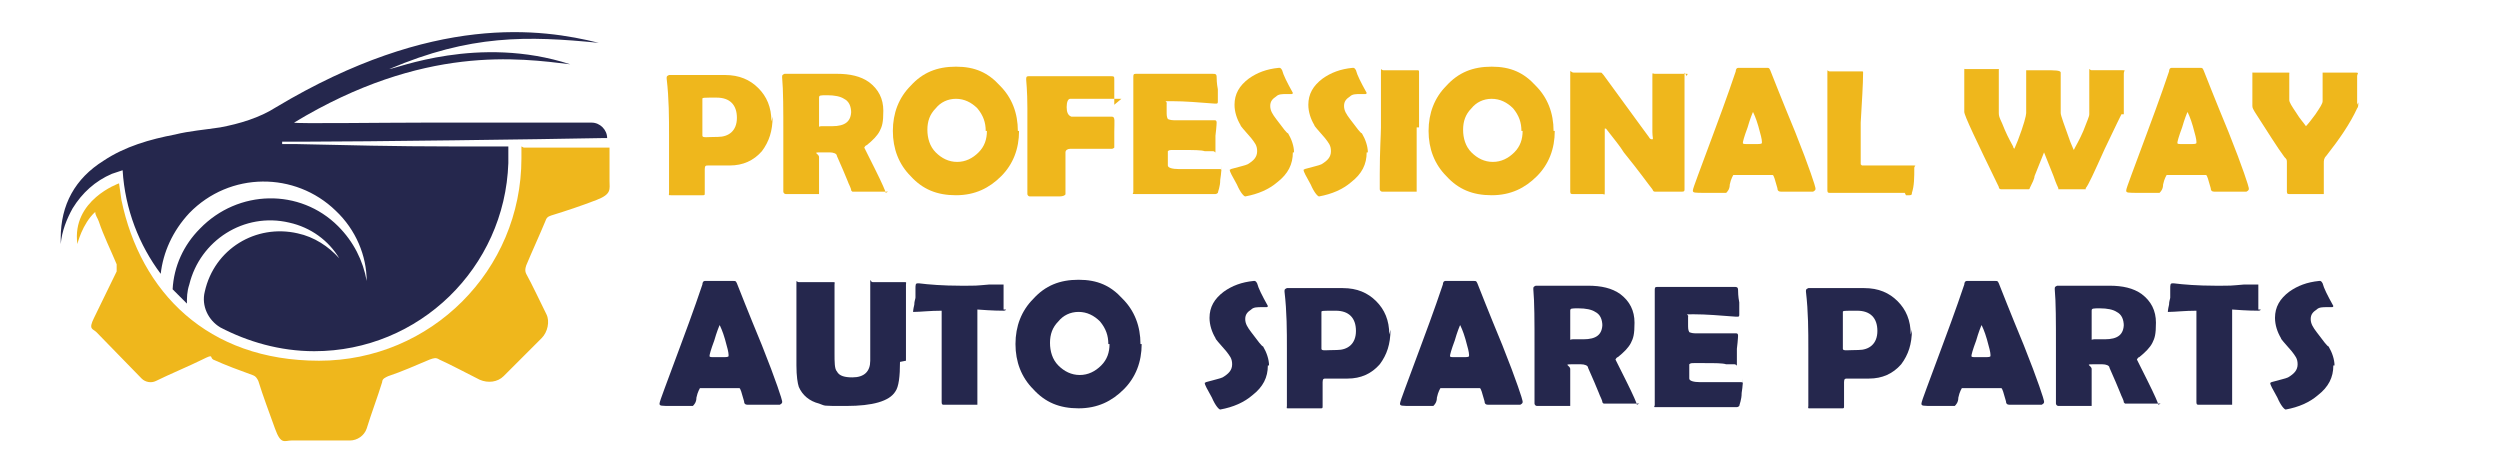 <svg xmlns="http://www.w3.org/2000/svg" viewBox="0 0 210 40"><defs><style> .cls-1 { fill: #25274d; } .cls-2 { fill: #efb71c; } </style></defs><g><g id="Layer_1"><g><path class="cls-2" d="M64.9,9.8c0,1.2-.3,2.1-.9,2.9-.7.8-1.6,1.2-2.7,1.2s-.5,0-.9,0c-.4,0-.7,0-.9,0s-.3,0-.3.3,0,.6,0,1c0,.4,0,.8,0,1s0,.2-.2.2c-.3,0-.7,0-1.3,0-.6,0-1,0-1.3,0s-.2,0-.2-.2c0-.5,0-1.3,0-2.4,0-1.1,0-1.9,0-2.4,0-1.5,0-3.1-.2-4.8h0c0-.2,0-.2.2-.3.4,0,1.2,0,2.5,0s1.5,0,2.2,0c1.2,0,2.1.4,2.8,1.1.7.7,1.1,1.6,1.1,2.8ZM61.9,9.9c0-1.1-.6-1.7-1.7-1.7s-1.2,0-1.2.1c0,0,0,.6,0,1.7s0,.4,0,.7c0,.3,0,.5,0,.7s.4.1,1.3.1,1.6-.5,1.6-1.6Z"></path><path class="cls-2" d="M74.6,16.1s0,0-.1,0c-.2,0-.7,0-1.4,0s-1.1,0-1.3,0c-.1,0-.2,0-.2,0,0,0,0,0-.1-.1,0-.2-.2-.5-.3-.8-.2-.5-.5-1.2-.9-2.1,0-.2-.3-.3-.6-.3.1,0-.1,0-.8,0s-.1.1-.1.4,0,.8,0,1.5c0,.7,0,1.1,0,1.5s0,.1,0,.1c0,0-.1,0-.2,0-.3,0-.7,0-1.3,0s-1.1,0-1.3,0c-.1,0-.2-.1-.2-.2,0-.5,0-1.3,0-2.4,0-1.1,0-1.9,0-2.4,0-2.1,0-3.7-.1-4.8h0c0-.2,0-.2.2-.3.2,0,.9,0,2.2,0,.9,0,1.6,0,2.2,0,1.1,0,2,.2,2.7.7.8.6,1.2,1.4,1.2,2.4s-.1,1.3-.3,1.7c-.2.4-.6.8-1.1,1.2-.1,0-.2.2-.2.2,0,0,.3.6.9,1.8.6,1.2.9,1.9.9,2ZM71.5,9.5c0-.6-.2-1-.6-1.2-.3-.2-.8-.3-1.4-.3s-.7,0-.7.2c0,.2,0,.6,0,1.4s0,.3,0,.5c0,.2,0,.4,0,.5s0,0,.2,0c.3,0,.6,0,.9,0,1.1,0,1.6-.4,1.6-1.3Z"></path><path class="cls-2" d="M85.6,11c0,1.5-.5,2.8-1.5,3.8-1,1-2.2,1.6-3.8,1.6s-2.8-.5-3.8-1.6c-1-1-1.5-2.3-1.5-3.8s.5-2.8,1.5-3.8c1-1.1,2.2-1.6,3.8-1.6s2.7.5,3.7,1.6c1,1,1.5,2.3,1.5,3.8ZM82.8,11c0-.7-.2-1.3-.7-1.9-.5-.5-1.1-.8-1.8-.8s-1.3.3-1.7.8c-.5.5-.7,1.1-.7,1.8s.2,1.4.7,1.9c.5.5,1.1.8,1.8.8s1.3-.3,1.8-.8c.5-.5.7-1.1.7-1.8Z"></path><path class="cls-2" d="M94.2,8.3c0,0,0,0-.1,0-.4,0-.9,0-1.7,0-.7,0-1.3,0-1.7,0s-.7,0-.8,0c-.2,0-.3.3-.3.7s.1.7.4.8c0,0,.2,0,.4,0,.3,0,.8,0,1.5,0,.7,0,1.2,0,1.5,0s.2.4.2,1.3,0,1.2,0,1.3c0,0-.1.1-.2.1,0,0,0,0-.5,0-.5,0-1.3,0-2.4,0s-.5,0-.6,0c-.2,0-.4.1-.4.3,0,.7,0,1.5,0,2.4,0,.8,0,1.2,0,1.1,0,.1-.2.2-.5.2,0,0-.1,0-.7,0-.9,0-1.5,0-1.8,0-.1,0-.2-.1-.2-.2,0-.5,0-1.3,0-2.4,0-1.1,0-1.9,0-2.4s0-1.4,0-2.4c0-1.5-.1-2.3-.1-2.4h0c0-.2,0-.3.2-.3.4,0,.9,0,1.6,0,.7,0,1.3,0,1.6,0s1,0,1.8,0c.8,0,1.4,0,1.8,0s.4,0,.4.3c0,.2,0,.5,0,.9,0,.1,0,.3,0,.6,0,.3,0,.5,0,.6Z"></path><path class="cls-2" d="M102.6,13.9c0,.2,0,.6-.1,1.2,0,.6-.2,1-.2,1.1,0,0-.1.1-.2.1s-.1,0-.2,0c-.4,0-1.4,0-3.1,0s-.9,0-1.7,0c-.7,0-1.3,0-1.7,0s-.2,0-.2-.2c0-.5,0-1.4,0-2.4,0-1.1,0-1.9,0-2.4s0-1.6,0-3.1c0-.4,0-1,0-1.7h0c0-.2,0-.3.2-.3.4,0,.9,0,1.6,0,.7,0,1.3,0,1.6,0s.9,0,1.6,0c.7,0,1.3,0,1.6,0s.4,0,.4.3c0,.1,0,.5.1,1,0,.6,0,.9,0,1s0,.2-.1.2,0,0-.2,0c-1.3-.1-2.5-.2-3.5-.2s-.4,0-.5.2c0,0,0,.2,0,.6s0,.5.1.7c0,0,.2.1.5.1s.1,0,.3,0c.1,0,.3,0,.4,0,.6,0,1.2,0,1.9,0,0,0,.2,0,.4,0,.2,0,.3,0,.4,0s.2,0,.2.2c0-.1,0,.3-.1,1.1,0,.4,0,.8,0,1.2s0,.1-.2.1h-.7c-.3-.1-.9-.1-1.9-.1h-.8c-.2,0-.3,0-.4.1,0,0,0,.2,0,.5s0,.6,0,.7c0,.2.4.3.9.3,0,0,.3,0,1.1,0s.6,0,1.2,0c.5,0,.9,0,1.1,0s.2,0,.2.3Z"></path><path class="cls-2" d="M108.6,12.8c0,1-.4,1.8-1.3,2.5-.7.6-1.6,1-2.7,1.2,0,0,0,0,0,0-.1,0-.4-.3-.7-1-.4-.7-.6-1.1-.6-1.2s0,0,.1-.1c.7-.2,1.2-.3,1.4-.4.5-.3.8-.6.8-1.1s-.2-.7-.5-1.1c-.6-.7-.9-1-.9-1.1-.3-.5-.5-1.1-.5-1.7,0-.9.4-1.6,1.2-2.2.7-.5,1.5-.8,2.5-.9,0,0,0,0,.1,0,0,0,.1,0,.2.2.1.4.4,1,.9,1.9,0,0,0,0,0,0,0,0,0,.1-.1.1s-.1,0-.2,0c0,0-.2,0-.2,0-.4,0-.7,0-.9.2-.3.2-.5.4-.5.8s.2.7.5,1.1c.6.8.9,1.2,1,1.2.3.5.5,1.1.5,1.6Z"></path><path class="cls-2" d="M114.8,12.8c0,1-.4,1.8-1.3,2.5-.7.6-1.6,1-2.7,1.2,0,0,0,0,0,0-.1,0-.4-.3-.7-1-.4-.7-.6-1.1-.6-1.2s0,0,.1-.1c.7-.2,1.2-.3,1.4-.4.5-.3.8-.6.8-1.1s-.2-.7-.5-1.1c-.6-.7-.9-1-.9-1.1-.3-.5-.5-1.1-.5-1.7,0-.9.4-1.6,1.2-2.2.7-.5,1.5-.8,2.5-.9,0,0,0,0,.1,0,0,0,.1,0,.2.2.1.4.4,1,.9,1.9,0,0,0,0,0,0,0,0,0,.1-.1.1s-.1,0-.2,0c0,0-.2,0-.2,0-.4,0-.7,0-.9.2-.3.2-.5.4-.5.8s.2.7.5,1.1c.6.8.9,1.2,1,1.2.3.5.5,1.1.5,1.6Z"></path><path class="cls-2" d="M119,10.7c0,.6,0,1.4,0,2.6,0,1.2,0,2,0,2.6s0,.2,0,.2c0,0,0,0-.2,0-.3,0-.7,0-1.3,0s-1.2,0-1.4,0c-.1,0-.2-.1-.2-.2,0,0,0-.3,0-1.3,0-2,.1-3.3.1-3.9s0-1.3,0-2.3c0-1,0-1.8,0-2.3s0-.2.2-.2.4,0,.7,0c.3,0,.5,0,.7,0s.4,0,.7,0c.3,0,.5,0,.7,0s.2,0,.2.2c0,.5,0,1.3,0,2.3,0,1,0,1.8,0,2.3Z"></path><path class="cls-2" d="M130.6,11c0,1.5-.5,2.8-1.5,3.8-1,1-2.2,1.6-3.8,1.6s-2.8-.5-3.8-1.6c-1-1-1.5-2.3-1.5-3.8s.5-2.8,1.5-3.8c1-1.1,2.2-1.6,3.8-1.6s2.7.5,3.7,1.6c1,1,1.5,2.3,1.5,3.8ZM127.8,11c0-.7-.2-1.3-.7-1.9-.5-.5-1.1-.8-1.8-.8s-1.3.3-1.7.8c-.5.5-.7,1.1-.7,1.8s.2,1.4.7,1.9c.5.5,1.1.8,1.8.8s1.3-.3,1.8-.8c.5-.5.7-1.1.7-1.8Z"></path><path class="cls-2" d="M141.5,6.1c0,.6,0,1.4,0,2.5,0,1.1,0,1.9,0,2.5v4.8c0,.1,0,.2-.2.2s-.3,0-.5,0c-.2,0-.4,0-.5,0s-.3,0-.6,0c-.3,0-.4,0-.6,0s-.2,0-.3-.2c-.4-.5-1.1-1.5-2.4-3.1-.3-.5-.8-1.1-1.5-2,0,0,0,0-.1,0,0,0,0,0,0,.2,0,.6,0,1.4,0,2.5,0,1.1,0,2,0,2.5s0,.3-.2.3h-2.5c-.1,0-.2,0-.2-.2,0-.5,0-1.3,0-2.4,0-1.1,0-1.9,0-2.4s0-1.4,0-2.5c0-1.1,0-1.9,0-2.5s0-.2.3-.2c.3,0,.6,0,1,0,0,0,.3,0,.6,0,.2,0,.4,0,.6,0s.1,0,.3.2l2.7,3.7c.2.3.6.8,1.1,1.5.1.2.2.2.3.2s0-.2,0-.6,0-1.3,0-2.3c0-1,0-1.8,0-2.3s0-.3.2-.3c.3,0,.7,0,1.3,0,.6,0,1,0,1.3,0s.1,0,.1.2Z"></path><path class="cls-2" d="M152.5,15.9c0,0,0,.1-.2.2-.1,0-.6,0-1.4,0s-1.1,0-1.3,0c-.2,0-.3-.1-.3-.3-.2-.7-.3-1.1-.4-1.1,0,0-.7,0-2,0s-1.3,0-1.3,0c0,0-.2.3-.3.8,0,.4-.2.6-.3.7-.2,0-.7,0-1.7,0s-1.1,0-1.1-.2.6-1.7,1.7-4.7c1.2-3.2,1.8-5,1.9-5.3,0-.2.1-.3.2-.3.1,0,.3,0,.6,0,.3,0,.5,0,.6,0s.3,0,.6,0c.3,0,.4,0,.6,0s.2,0,.3.2c.2.5.9,2.3,2.1,5.2,1.2,3,1.7,4.6,1.7,4.7ZM147.3,9.3c-.1.2-.3.7-.5,1.4-.3.8-.4,1.2-.4,1.3s.1.1.4.1c.2,0,.4,0,.7,0s.5,0,.5-.1c0,0,0,0,0-.1,0-.2-.1-.6-.3-1.3-.2-.7-.4-1.1-.5-1.3Z"></path><path class="cls-2" d="M160,16.2c-.4,0-1,0-1.6,0-.9,0-1.4,0-1.6,0h-2.2c-.2,0-.5,0-.9,0-.1,0-.2,0-.2-.2,0-.5,0-1.3,0-2.4,0-1.1,0-1.8,0-2.4s0-1.4,0-2.5c0-1.1,0-2,0-2.5s0-.2.2-.2.4,0,.7,0c.3,0,.5,0,.6,0s.4,0,.7,0c.3,0,.6,0,.7,0s.1,0,.1.1h0c0,1-.1,2.4-.2,4.2v1.9c0,.6,0,1.1,0,1.4,0,0,0,.1,0,.2,0,0,0,0,.1.1h.2c.4,0,1.1,0,2,0,.9,0,1.5,0,2,0s.2,0,.2.2c0,.8,0,1.5-.2,2.1,0,.1,0,.2-.2.2,0,0-.1,0-.3,0Z"></path><path class="cls-2" d="M178.2,9.6s-.5,1-1.4,2.9c-.9,2-1.4,3.1-1.6,3.3,0,0,0,.1,0,.1,0,0,0,0-.1,0-.1,0-.5,0-1,0s-.9,0-1,0c0,0-.2,0-.2,0,0,0,0,0,0-.1,0,0-.2-.4-.4-1l-.8-2-.8,2c0,.2-.2.6-.4,1,0,0,0,.1-.1.1,0,0,0,0-.2,0-.2,0-.5,0-1,0s-.9,0-1.1,0c0,0-.2,0-.2-.2-1.9-3.9-2.9-6-2.9-6.3s0-1,0-1.7c0-.8,0-1.4,0-1.7s0-.2.1-.2c.3,0,.7,0,1.3,0,.6,0,1,0,1.3,0s.2,0,.2.1c0,.4,0,1,0,1.8,0,.8,0,1.4,0,1.8s.2.6.5,1.4c.3.7.6,1.2.7,1.4,0,.1.1.2.1.2,0,0,.1-.2.3-.7.5-1.3.7-2.1.7-2.3,0-.4,0-1,0-1.7,0-1,0-1.6,0-1.7s0-.1,0-.2c0,0,0,0,.2,0,.2,0,.7,0,1.3,0,.9,0,1.4,0,1.4.2,0,.3,0,.8,0,1.5,0,.7,0,1.2,0,1.5v.4c0,.2.3,1,.8,2.4.2.5.3.7.3.7s0,0,.1-.2c.1-.2.4-.7.7-1.4.3-.8.5-1.2.5-1.4,0-.4,0-1,0-1.8,0-.8,0-1.4,0-1.8s0-.1.2-.1c.3,0,.7,0,1.3,0,.6,0,1,0,1.3,0s.1,0,.1.3c0,.4,0,1,0,1.7,0,.8,0,1.3,0,1.7Z"></path><path class="cls-2" d="M188.9,15.9c0,0,0,.1-.2.2-.1,0-.6,0-1.4,0s-1.1,0-1.3,0c-.2,0-.3-.1-.3-.3-.2-.7-.3-1.1-.4-1.1,0,0-.7,0-2,0s-1.3,0-1.3,0c0,0-.2.3-.3.8,0,.4-.2.6-.3.7-.2,0-.7,0-1.7,0s-1.1,0-1.1-.2.6-1.7,1.7-4.7c1.2-3.2,1.8-5,1.9-5.3,0-.2.1-.3.2-.3.1,0,.3,0,.6,0,.3,0,.5,0,.6,0s.3,0,.6,0c.3,0,.4,0,.6,0s.2,0,.3.2c.2.5.9,2.3,2.1,5.2,1.2,3,1.7,4.6,1.7,4.7ZM183.8,9.3c-.1.2-.3.7-.5,1.4-.3.8-.4,1.2-.4,1.3s.1.1.4.1c.2,0,.4,0,.7,0s.5,0,.5-.1c0,0,0,0,0-.1,0-.2-.1-.6-.3-1.3-.2-.7-.4-1.1-.5-1.3Z"></path><path class="cls-2" d="M198.1,8.6c0,.2,0,.4-.1.5-.6,1.3-1.5,2.6-2.6,4-.2.2-.2.4-.2.6,0,.3,0,.6,0,1.2,0,.5,0,.9,0,1.2s0,.1,0,.2c0,0,0,0-.2,0-.2,0-.6,0-1.3,0s-1.2,0-1.4,0c-.1,0-.2,0-.2-.2,0-.3,0-.6,0-1.2,0-.5,0-.9,0-1.2s0-.3-.2-.5c-.6-.8-1.4-2.1-2.5-3.8-.1-.2-.2-.3-.2-.5,0-.3,0-.7,0-1.3,0-.6,0-1,0-1.3s0-.2.1-.2c.3,0,.7,0,1.4,0,.6,0,1.1,0,1.4,0s.2,0,.2.1c0,.2,0,.6,0,1.1,0,.5,0,.9,0,1.1s.2.5.6,1.1c.3.5.6.8.8,1.1.2-.2.5-.6.8-1,.4-.6.6-.9.6-1.1,0-.2,0-.6,0-1.1,0-.5,0-.9,0-1.1s0-.2,0-.2h.2c.3,0,.7,0,1.3,0,.6,0,1,0,1.3,0s.1.1.1.3,0,.6,0,1.2c0,.5,0,.9,0,1.2Z"></path><path class="cls-1" d="M65.7,33.8c0,0,0,.1-.2.2-.1,0-.6,0-1.4,0s-1.1,0-1.3,0c-.2,0-.3-.1-.3-.3-.2-.7-.3-1.1-.4-1.1,0,0-.7,0-2,0s-1.3,0-1.3,0c0,0-.2.3-.3.8,0,.4-.2.6-.3.7-.2,0-.7,0-1.7,0s-1.1,0-1.1-.2.6-1.7,1.7-4.7c1.2-3.2,1.8-5,1.9-5.3,0-.2.1-.3.2-.3.1,0,.3,0,.6,0,.3,0,.5,0,.6,0s.3,0,.6,0c.3,0,.4,0,.6,0s.2,0,.3.2c.2.5.9,2.3,2.1,5.2,1.2,3,1.7,4.6,1.7,4.7ZM60.5,27.2c-.1.2-.3.7-.5,1.4-.3.8-.4,1.2-.4,1.3s.1.1.4.1c.2,0,.4,0,.7,0s.5,0,.5-.1c0,0,0,0,0-.1,0-.2-.1-.6-.3-1.3-.2-.7-.4-1.1-.5-1.3Z"></path><path class="cls-1" d="M75.6,30.4c0,1.2-.1,2.1-.4,2.5-.5.8-1.9,1.2-4.1,1.2s-1.7,0-2.3-.2c-.8-.2-1.4-.7-1.7-1.4-.1-.3-.2-.9-.2-1.8s0-.5,0-.9c0-.4,0-.7,0-.9,0-.6,0-1.4,0-2.5,0-1.1,0-2,0-2.5s0-.2.2-.2c.3,0,.7,0,1.4,0,.6,0,1.1,0,1.4,0s.2,0,.2.2c0,.6,0,1.6,0,2.9,0,1.3,0,2.2,0,2.9s0,1.3.2,1.5c.2.4.7.5,1.3.5,1,0,1.5-.5,1.5-1.4s0-1.8,0-3.2c0-1.4,0-2.5,0-3.2s0-.2.2-.2c.3,0,.7,0,1.3,0,.6,0,1,0,1.3,0s.2,0,.2.2c0,.6,0,1.4,0,2.5,0,1.1,0,2,0,2.5s0,.4,0,.7c0,.3,0,.5,0,.7Z"></path><path class="cls-1" d="M84.5,26c0,0,0,.1-.2.1-.2,0-.9,0-2.2-.1,0,1.2,0,2.1,0,2.6s0,1.4,0,2.6c0,1.2,0,2,0,2.6s0,.2,0,.2c0,0,0,0-.2,0-.3,0-.7,0-1.3,0s-1.1,0-1.3,0c-.1,0-.2,0-.2-.2,0-.6,0-1.4,0-2.6,0-1.1,0-2,0-2.6s0-1.2,0-2.5c-1,0-1.8.1-2.3.1s-.1,0-.1,0,0-.2.1-.6c0-.3.1-.5.1-.6,0-.2,0-.5,0-.7,0-.4,0-.5.2-.5s0,0,.1,0c.8.1,2,.2,3.5.2s1.2,0,2.4-.1c.6,0,1,0,1,0,0,0,.2,0,.2,0,0,0,0,0,0,.1,0,.1,0,.3,0,.5,0,.3,0,.4,0,.5s0,.3,0,.5c0,.2,0,.4,0,.5Z"></path><path class="cls-1" d="M95.9,28.9c0,1.5-.5,2.8-1.5,3.8-1,1-2.2,1.6-3.8,1.6s-2.8-.5-3.8-1.6c-1-1-1.5-2.3-1.5-3.8s.5-2.8,1.5-3.8c1-1.1,2.2-1.6,3.8-1.6s2.7.5,3.7,1.6c1,1,1.5,2.3,1.5,3.8ZM93.1,28.9c0-.7-.2-1.3-.7-1.9-.5-.5-1.1-.8-1.8-.8s-1.3.3-1.7.8c-.5.5-.7,1.1-.7,1.8s.2,1.4.7,1.9c.5.5,1.1.8,1.8.8s1.3-.3,1.8-.8c.5-.5.7-1.1.7-1.8Z"></path><path class="cls-1" d="M106.5,30.7c0,1-.4,1.8-1.3,2.5-.7.6-1.6,1-2.7,1.2,0,0,0,0,0,0-.1,0-.4-.3-.7-1-.4-.7-.6-1.1-.6-1.2s0,0,.1-.1c.7-.2,1.2-.3,1.4-.4.5-.3.8-.6.8-1.1s-.2-.7-.5-1.1c-.6-.7-.9-1-.9-1.1-.3-.5-.5-1.1-.5-1.7,0-.9.4-1.6,1.2-2.2.7-.5,1.5-.8,2.5-.9,0,0,0,0,.1,0,0,0,.1,0,.2.2.1.4.4,1,.9,1.9,0,0,0,0,0,0,0,0,0,.1-.1.1s-.1,0-.2,0c0,0-.2,0-.2,0-.4,0-.7,0-.9.2-.3.2-.5.4-.5.8s.2.7.5,1.1c.6.8.9,1.2,1,1.2.3.5.5,1.1.5,1.6Z"></path><path class="cls-1" d="M116.8,27.7c0,1.2-.3,2.1-.9,2.9-.7.8-1.6,1.2-2.7,1.2s-.5,0-.9,0c-.4,0-.7,0-.9,0s-.3,0-.3.3,0,.6,0,1c0,.4,0,.8,0,1s0,.2-.2.2c-.3,0-.7,0-1.3,0-.6,0-1,0-1.3,0s-.2,0-.2-.2c0-.5,0-1.3,0-2.4,0-1.1,0-1.9,0-2.4,0-1.5,0-3.1-.2-4.8h0c0-.2,0-.2.2-.3.4,0,1.2,0,2.5,0s1.5,0,2.2,0c1.2,0,2.1.4,2.8,1.1.7.7,1.1,1.6,1.1,2.8ZM113.9,27.8c0-1.1-.6-1.7-1.7-1.7s-1.2,0-1.2.1c0,0,0,.6,0,1.7s0,.4,0,.7c0,.3,0,.5,0,.7s.4.1,1.3.1,1.6-.5,1.6-1.6Z"></path><path class="cls-1" d="M127.9,33.8c0,0,0,.1-.2.2-.1,0-.6,0-1.4,0s-1.1,0-1.3,0c-.2,0-.3-.1-.3-.3-.2-.7-.3-1.1-.4-1.1,0,0-.7,0-2,0s-1.3,0-1.3,0c0,0-.2.3-.3.8,0,.4-.2.6-.3.7-.2,0-.7,0-1.7,0s-1.1,0-1.1-.2.6-1.7,1.7-4.7c1.2-3.2,1.8-5,1.9-5.3,0-.2.1-.3.2-.3.1,0,.3,0,.6,0,.3,0,.5,0,.6,0s.3,0,.6,0c.3,0,.4,0,.6,0s.2,0,.3.2c.2.5.9,2.3,2.1,5.2,1.2,3,1.7,4.6,1.7,4.7ZM122.7,27.2c-.1.2-.3.7-.5,1.4-.3.8-.4,1.2-.4,1.3s.1.1.4.1c.2,0,.4,0,.7,0s.5,0,.5-.1c0,0,0,0,0-.1,0-.2-.1-.6-.3-1.3-.2-.7-.4-1.1-.5-1.3Z"></path><path class="cls-1" d="M137.7,33.9s0,0-.1,0c-.2,0-.7,0-1.4,0s-1.1,0-1.3,0c-.1,0-.2,0-.2,0,0,0,0,0-.1-.1,0-.2-.2-.5-.3-.8-.2-.5-.5-1.2-.9-2.1,0-.2-.3-.3-.6-.3.1,0-.1,0-.8,0s-.1.1-.1.4,0,.8,0,1.5c0,.7,0,1.1,0,1.5s0,.1,0,.1c0,0-.1,0-.2,0-.3,0-.7,0-1.3,0s-1.1,0-1.3,0c-.1,0-.2-.1-.2-.2,0-.5,0-1.3,0-2.4,0-1.1,0-1.9,0-2.4,0-2.1,0-3.7-.1-4.8h0c0-.2,0-.2.2-.3.2,0,.9,0,2.2,0,.9,0,1.6,0,2.2,0,1.1,0,2,.2,2.7.7.8.6,1.2,1.4,1.2,2.4s-.1,1.3-.3,1.7c-.2.4-.6.8-1.1,1.2-.1,0-.2.2-.2.2,0,0,.3.6.9,1.8.6,1.2.9,1.9.9,2ZM134.6,27.4c0-.6-.2-1-.6-1.2-.3-.2-.8-.3-1.4-.3s-.7,0-.7.2c0,.2,0,.6,0,1.4s0,.3,0,.5c0,.2,0,.4,0,.5s0,0,.2,0c.3,0,.6,0,.9,0,1.1,0,1.6-.4,1.6-1.3Z"></path><path class="cls-1" d="M146.4,31.8c0,.2,0,.6-.1,1.2,0,.6-.2,1-.2,1.1,0,0-.1.1-.2.1s-.1,0-.2,0c-.4,0-1.4,0-3.1,0s-.9,0-1.7,0c-.7,0-1.3,0-1.7,0s-.2,0-.2-.2c0-.5,0-1.4,0-2.4,0-1.1,0-1.9,0-2.4s0-1.6,0-3.1c0-.4,0-1,0-1.7h0c0-.2,0-.3.2-.3.4,0,.9,0,1.6,0,.7,0,1.3,0,1.6,0s.9,0,1.6,0c.7,0,1.3,0,1.6,0s.4,0,.4.3c0,.1,0,.5.1,1,0,.6,0,.9,0,1s0,.2-.1.2,0,0-.2,0c-1.3-.1-2.5-.2-3.5-.2s-.4,0-.5.2c0,0,0,.2,0,.6s0,.5.1.7c0,0,.2.1.5.1s.1,0,.3,0c.1,0,.3,0,.4,0,.6,0,1.2,0,1.9,0,0,0,.2,0,.4,0,.2,0,.3,0,.4,0s.2,0,.2.2c0-.1,0,.3-.1,1.1,0,.4,0,.8,0,1.2s0,.1-.2.1h-.7c-.3-.1-.9-.1-1.9-.1h-.8c-.2,0-.3,0-.4.1,0,0,0,.2,0,.5s0,.6,0,.7c0,.2.4.3.9.3,0,0,.3,0,1.1,0s.6,0,1.2,0c.5,0,.9,0,1.1,0s.2,0,.2.3Z"></path><path class="cls-1" d="M160.6,27.7c0,1.2-.3,2.1-.9,2.9-.7.8-1.6,1.2-2.7,1.2s-.5,0-.9,0c-.4,0-.7,0-.9,0s-.3,0-.3.3,0,.6,0,1c0,.4,0,.8,0,1s0,.2-.2.2c-.3,0-.7,0-1.3,0-.6,0-1,0-1.3,0s-.2,0-.2-.2c0-.5,0-1.3,0-2.4,0-1.1,0-1.9,0-2.4,0-1.5,0-3.1-.2-4.8h0c0-.2,0-.2.2-.3.4,0,1.2,0,2.5,0s1.5,0,2.2,0c1.2,0,2.1.4,2.8,1.1.7.7,1.1,1.6,1.1,2.8ZM157.7,27.8c0-1.1-.6-1.7-1.7-1.7s-1.2,0-1.2.1c0,0,0,.6,0,1.7s0,.4,0,.7c0,.3,0,.5,0,.7s.4.1,1.3.1,1.6-.5,1.6-1.6Z"></path><path class="cls-1" d="M171.7,33.8c0,0,0,.1-.2.2-.1,0-.6,0-1.4,0s-1.1,0-1.3,0c-.2,0-.3-.1-.3-.3-.2-.7-.3-1.1-.4-1.1,0,0-.7,0-2,0s-1.3,0-1.3,0c0,0-.2.3-.3.8,0,.4-.2.6-.3.7-.2,0-.7,0-1.7,0s-1.1,0-1.1-.2.6-1.7,1.7-4.7c1.2-3.2,1.8-5,1.9-5.3,0-.2.1-.3.2-.3.1,0,.3,0,.6,0,.3,0,.5,0,.6,0s.3,0,.6,0c.3,0,.4,0,.6,0s.2,0,.3.2c.2.5.9,2.3,2.1,5.2,1.2,3,1.7,4.6,1.7,4.7ZM166.5,27.2c-.1.2-.3.7-.5,1.4-.3.8-.4,1.2-.4,1.3s.1.1.4.1c.2,0,.4,0,.7,0s.5,0,.5-.1c0,0,0,0,0-.1,0-.2-.1-.6-.3-1.3-.2-.7-.4-1.1-.5-1.3Z"></path><path class="cls-1" d="M181.5,33.9s0,0-.1,0c-.2,0-.7,0-1.4,0s-1.1,0-1.3,0c-.1,0-.2,0-.2,0,0,0,0,0-.1-.1,0-.2-.2-.5-.3-.8-.2-.5-.5-1.2-.9-2.1,0-.2-.3-.3-.6-.3.1,0-.1,0-.8,0s-.1.1-.1.4,0,.8,0,1.5c0,.7,0,1.1,0,1.5s0,.1,0,.1c0,0-.1,0-.2,0-.3,0-.7,0-1.3,0s-1.1,0-1.3,0c-.1,0-.2-.1-.2-.2,0-.5,0-1.3,0-2.4,0-1.1,0-1.9,0-2.4,0-2.1,0-3.7-.1-4.8h0c0-.2,0-.2.2-.3.2,0,.9,0,2.2,0,.9,0,1.6,0,2.2,0,1.1,0,2,.2,2.7.7.8.6,1.2,1.4,1.2,2.4s-.1,1.3-.3,1.7-.6.8-1.1,1.2c-.1,0-.2.2-.2.2,0,0,.3.6.9,1.8.6,1.2.9,1.9.9,2ZM178.4,27.4c0-.6-.2-1-.6-1.2-.3-.2-.8-.3-1.4-.3s-.7,0-.7.2c0,.2,0,.6,0,1.4s0,.3,0,.5c0,.2,0,.4,0,.5s0,0,.2,0c.3,0,.6,0,.9,0,1.1,0,1.6-.4,1.6-1.3Z"></path><path class="cls-1" d="M189.9,26c0,0,0,.1-.2.1-.2,0-.9,0-2.2-.1,0,1.2,0,2.1,0,2.6s0,1.4,0,2.6c0,1.2,0,2,0,2.6s0,.2,0,.2c0,0,0,0-.2,0-.3,0-.7,0-1.3,0s-1.1,0-1.3,0c-.1,0-.2,0-.2-.2,0-.6,0-1.4,0-2.6,0-1.1,0-2,0-2.6s0-1.2,0-2.5c-1,0-1.8.1-2.3.1s-.1,0-.1,0,0-.2.1-.6c0-.3.1-.5.1-.6,0-.2,0-.5,0-.7,0-.4,0-.5.2-.5s0,0,.1,0c.8.1,2,.2,3.5.2s1.2,0,2.4-.1c.6,0,1,0,1,0,0,0,.2,0,.2,0,0,0,0,0,0,.1,0,.1,0,.3,0,.5,0,.3,0,.4,0,.5s0,.3,0,.5c0,.2,0,.4,0,.5Z"></path><path class="cls-1" d="M196,30.7c0,1-.4,1.8-1.3,2.5-.7.6-1.6,1-2.7,1.2,0,0,0,0,0,0-.1,0-.4-.3-.7-1-.4-.7-.6-1.1-.6-1.2s0,0,.1-.1c.7-.2,1.2-.3,1.4-.4.5-.3.8-.6.8-1.1s-.2-.7-.5-1.1c-.6-.7-.9-1-.9-1.1-.3-.5-.5-1.1-.5-1.7,0-.9.4-1.6,1.2-2.2.7-.5,1.5-.8,2.5-.9,0,0,0,0,.1,0,0,0,.1,0,.2.2.1.4.4,1,.9,1.9,0,0,0,0,0,0,0,0,0,.1-.1.1s-.1,0-.2,0c0,0-.2,0-.2,0-.4,0-.7,0-.9.2-.3.2-.5.4-.5.8s.2.7.5,1.1c.6.8.9,1.2,1,1.2.3.5.5,1.1.5,1.6Z"></path></g><g><path class="cls-1" d="M25.6,11.9c4.9,0,20-.2,24.9-.3.2,0,.4,0,.5,0h0c0-.7-.6-1.3-1.3-1.3-3.8,0-12.6,0-14.1,0-3.5,0-10.8.1-10.9,0,10.9-6.6,19-5.4,23.2-4.9-7.7-2.5-14.7.4-15.2.4,6.8-2.9,11.6-2.8,17.6-2.2-4.8-1.2-13.9-2.5-27.1,5.4-1.4.9-3.1,1.4-4.7,1.7-1.3.2-2.6.3-3.8.6-2.1.4-4.2,1-6,2.2-2.4,1.5-3.6,3.7-3.6,6.5,0,.2,0,.4,0,.5,0,0,0,0,0,0,.1-1.1.5-2.1,1-3,0,0,0,0,0,0,.8-1.3,1.9-2.3,3.3-2.9.3-.1.6-.2.9-.3.2,3.3,1.4,6.3,3.2,8.7.2-1.8,1-3.6,2.4-5.1,3.4-3.5,8.9-3.5,12.3-.2,1.7,1.6,2.6,3.8,2.6,5.9-.3-1.7-1.1-3.3-2.4-4.6-3.2-3.2-8.4-3.1-11.6.2-1.4,1.4-2.2,3.2-2.3,5.1.4.4.8.8,1.2,1.2,0-.5,0-1,.2-1.6.9-3.7,4.6-6.1,8.4-5.2,1.8.4,3.3,1.5,4.2,3-.9-1-2.1-1.8-3.5-2.1-3.5-.8-7,1.3-7.8,4.9,0,0,0,0,0,0-.3,1.2.3,2.4,1.3,3,2.3,1.2,5,2,7.9,2,8.8,0,16-7,16.3-15.8,0,0,0-.9,0-1.4-1,0-4,0-5,0-4.3,0-8.6-.1-12.9-.2-.4,0-.7,0-1.1,0,0,0,0-.1,0-.2.5,0,1.1,0,1.6,0Z"></path><path class="cls-2" d="M43.8,12.3c0,.3,0,.7,0,1,0,9.4-7.6,17-17,17s-15-5.8-16.6-13.5l-.2-1.4s-4,1.4-3.5,5.1c0,0,.4-1.7,1.5-2.7,0,.3.2.5.3.8.4,1.2,1,2.4,1.5,3.6,0,.2,0,.4,0,.6-.5,1-1.4,2.9-1.9,3.9s-.1.9.2,1.2l3.8,3.9c.3.3.8.4,1.2.2,1-.5,2.9-1.3,3.9-1.8s.6-.2.9,0c1.1.5,2.2.9,3.3,1.3.3.1.4.3.5.5.4,1.3.9,2.6,1.4,4s.8,1,1.4,1h4.9c.6,0,1.2-.4,1.4-1,.4-1.3.9-2.6,1.3-3.9,0-.3.3-.4.5-.5,1.2-.4,2.3-.9,3.5-1.4.3-.1.5-.2.8,0,.9.4,2.4,1.2,3.4,1.7.7.3,1.5.2,2-.3l3.2-3.2c.5-.5.7-1.4.4-2-.5-1-1.2-2.5-1.7-3.4-.1-.2-.1-.4,0-.7.5-1.2,1.1-2.5,1.6-3.7.1-.3.2-.4.5-.5,1.3-.4,2.5-.8,3.8-1.3s1.1-.9,1.1-1.6v-2.8s-7.2,0-7.2,0Z"></path></g></g></g></svg>
